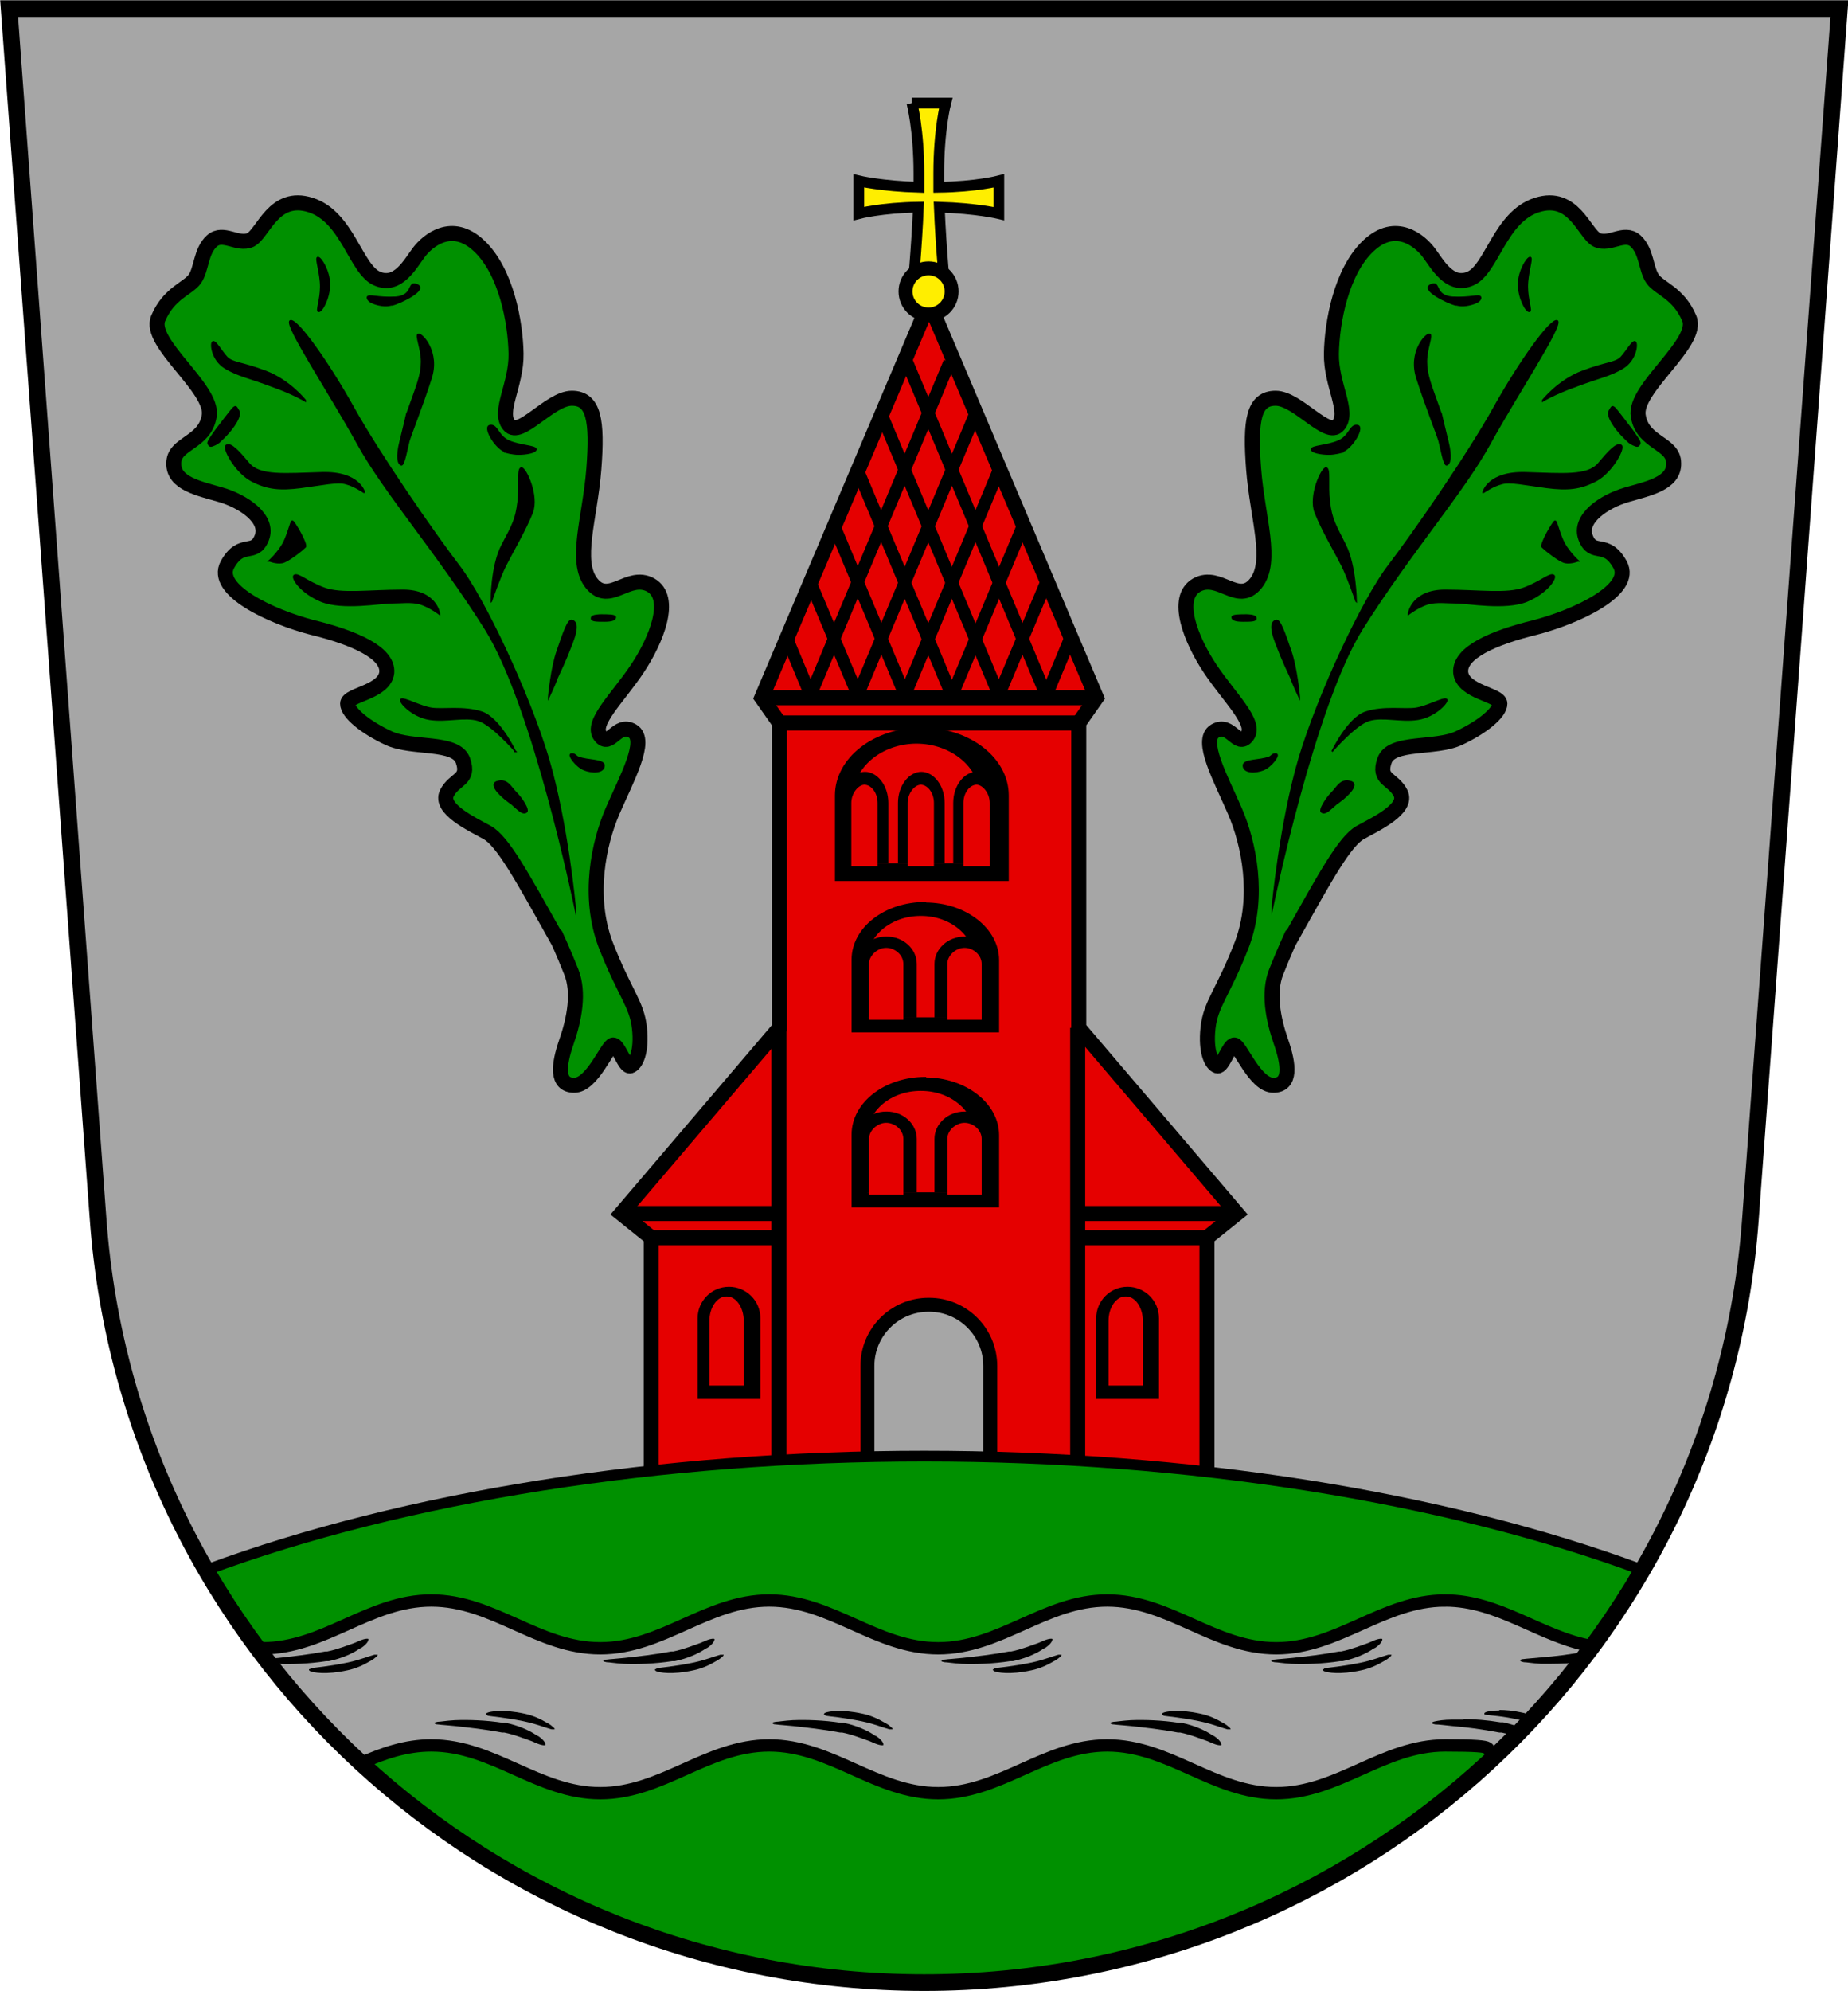 <?xml version="1.0" encoding="UTF-8"?>
<svg id="svg5" xmlns="http://www.w3.org/2000/svg" xmlns:svg="http://www.w3.org/2000/svg" xmlns:sodipodi="http://sodipodi.sourceforge.net/DTD/sodipodi-0.dtd" xmlns:inkscape="http://www.inkscape.org/namespaces/inkscape" version="1.1" viewBox="0 0 344.5 371">
  <!-- Generator: Adobe Illustrator 29.7.1, SVG Export Plug-In . SVG Version: 2.1.1 Build 8)  -->
  <defs>
    <style>
      .st0, .st1, .st2, .st3, .st4, .st5, .st6, .st7, .st8, .st9, .st10, .st11 {
        stroke: #000;
        stroke-miterlimit: 11.3;
      }

      .st0, .st9 {
        stroke-width: .3px;
      }

      .st1, .st5, .st10 {
        stroke-width: 2.8px;
      }

      .st1, .st12, .st9 {
        fill: #e50000;
      }

      .st2, .st3 {
        stroke-width: 2px;
      }

      .st2, .st5 {
        fill: #009000;
      }

      .st3, .st8 {
        fill: #fe0;
      }

      .st4, .st13, .st7 {
        fill: #a6a6a6;
      }

      .st4, .st6 {
        stroke-width: 2.3px;
      }

      .st6, .st10, .st11 {
        fill: none;
      }

      .st7, .st8 {
        stroke-width: 2.6px;
      }

      .st11 {
        stroke-width: 3.1px;
      }
    </style>
  </defs>
  <g id="layer1" inkscape:groupmode="layer" inkscape:label="Ebene 1">
    <g id="g5454">
      <path id="path3118" class="st13" d="M1.7,1.6l16.6,225.7h0c5.9,80.1,73.1,142.1,154,142.1s148.1-62,154-142.1h0L342.9,1.6H1.7Z"/>
      <g id="g5325">
        <path id="path1996" class="st3" d="M170,19.2s1.3,5,1.3,13.1v2.6c-7-.2-11.2-1.2-11.2-1.2v6.1s4.2-1.1,11.1-1.2c-.3,7.5-1.1,15.8-1.1,15.8h6.1s-.8-8.3-1.1-15.8c6.9.2,11.1,1.2,11.1,1.2v-6.1s-4.2,1.1-11.2,1.2v-2.6c0-8.1,1.3-13.1,1.3-13.1h-6.3Z"/>
        <path id="path960" class="st1" d="M173.1,56.6l-31.1,73.4,3.3,4.7v56.8l-29.5,34.6,5.6,4.5v55.7h103.6v-55.7l5.6-4.5-29.5-34.6v-56.8l3.3-4.7-31.1-73.4h-.2Z"/>
        <path id="path1019" class="st10" d="M145.2,191.5v94.8"/>
        <path id="path1021" class="st10" d="M200.9,191.5v94.8"/>
        <path id="path1023" class="st10" d="M141.9,130h62.3"/>
        <path id="path1025" class="st10" d="M145.2,134.7h55.7"/>
        <path id="path1027" class="st10" d="M115.7,226.1h29.5"/>
        <path id="path1029" class="st10" d="M121.3,230.6h23.9"/>
        <path id="path1031" class="st10" d="M230.5,226.1h-29.5"/>
        <path id="path1033" class="st10" d="M224.9,230.6h-23.9"/>
        <g id="g1187">
          <path id="path1073" class="st6" d="M169.1,67.5l26.1,62.5" sodipodi:nodetypes="cc"/>
          <path id="path1171" class="st6" d="M164.2,76.9l22.2,53.1" sodipodi:nodetypes="cc"/>
          <path id="path1173" class="st6" d="M159.9,87.6l17.7,42.4" sodipodi:nodetypes="cc"/>
          <path id="path1175" class="st6" d="M155.4,97.7l13.5,32.3" sodipodi:nodetypes="cc"/>
          <path id="path1177" class="st6" d="M150.9,108.1l9.2,21.9" sodipodi:nodetypes="cc"/>
          <path id="path1179" class="st6" d="M146.6,118.7l4.7,11.3" sodipodi:nodetypes="cc"/>
        </g>
        <g id="g1201" inkscape:transform-center-x="-0.76569575" inkscape:transform-center-y="16.573939">
          <path id="path1189" class="st6" d="M177,67.5l-26.1,62.5" sodipodi:nodetypes="cc"/>
          <path id="path1191" class="st6" d="M181.9,76.9l-22.2,53.1" sodipodi:nodetypes="cc"/>
          <path id="path1193" class="st6" d="M186.2,87.6l-17.7,42.4" sodipodi:nodetypes="cc"/>
          <path id="path1195" class="st6" d="M190.8,97.7l-13.5,32.3" sodipodi:nodetypes="cc"/>
          <path id="path1197" class="st6" d="M195.2,108.1l-9.2,21.9" sodipodi:nodetypes="cc"/>
          <path id="path1199" class="st6" d="M199.6,118.7l-4.7,11.3" sodipodi:nodetypes="cc"/>
        </g>
        <g id="g1303">
          <path id="path1288" class="st0" d="M135.9,239.9c-3.2,0-5.7,2.6-5.7,5.7h0v14.9h11.4v-14.9c0-3.2-2.6-5.7-5.7-5.7h0Z"/>
          <path id="path1299" class="st9" d="M135.4,241.4c-1.8,0-3.3,2.1-3.3,4.7h0v12.2h6.7v-12.2c0-2.6-1.5-4.7-3.3-4.7h0Z"/>
        </g>
        <g id="g1309" inkscape:transform-center-x="-13.115454" inkscape:transform-center-y="-6.5072176">
          <path id="path1305" class="st0" d="M210.2,239.9c-3.2,0-5.7,2.6-5.7,5.7h0v14.9h11.4v-14.9c0-3.2-2.6-5.7-5.7-5.7h0Z"/>
          <path id="path1307" class="st9" d="M209.8,241.4c-1.8,0-3.3,2.1-3.3,4.7h0v12.2h6.7v-12.2c0-2.6-1.5-4.7-3.3-4.7h0Z"/>
        </g>
        <path id="path1545" class="st0" d="M171.9,135.7c-8.9,0-16.1,5.6-16.1,12.5h0v15.8h32.1v-15.8h0c0-6.9-7.2-12.5-16.1-12.5h.1Z"/>
        <path id="path1547" class="st9" d="M170.9,138.4c-6.6,0-12,4.5-12,10h0v12.6h23.9v-12.6h0c0-5.5-5.4-10-12-10h.1Z"/>
        <g id="g1583">
          <path id="path1549" d="M161.3,143.8c-2.4,0-4.4,2.6-4.4,5.8v11.3h8.7v-11.3h0c0-3.2-2-5.8-4.4-5.8h0Z"/>
          <path id="path1551" class="st12" d="M161.2,146.2c-1.2,0-2.5,1.6-2.5,3.4v11.8h4.9v-11.8c0-1.9-1.2-3.4-2.5-3.4h.1Z" sodipodi:nodetypes="cccccc"/>
        </g>
        <g id="g1601">
          <path id="path1597" d="M171.8,143.8c-2.4,0-4.4,2.6-4.4,5.8v11.3h8.7v-11.3h0c0-3.2-2-5.8-4.4-5.8h0Z"/>
          <path id="path1599" class="st12" d="M171.7,146.2c-1.2,0-2.5,1.6-2.5,3.4v11.8h4.9v-11.8c0-1.9-1.2-3.4-2.5-3.4h.1Z" sodipodi:nodetypes="cccccc"/>
        </g>
        <g id="g1613" inkscape:transform-center-x="-3.6646469" inkscape:transform-center-y="-4.8962527">
          <path id="path1609" d="M182,143.8c2.4,0,4.4,2.6,4.4,5.8v11.3h-8.7v-11.3h0c0-3.2,2-5.8,4.4-5.8h0Z"/>
          <path id="path1611" class="st12" d="M182,146.2c1.2,0,2.5,1.6,2.5,3.4v11.8h-4.9v-11.8c0-1.9,1.2-3.4,2.5-3.4h-.1Z" sodipodi:nodetypes="cccccc"/>
        </g>
        <path id="path1686" class="st7" d="M173.1,243.1c-6.3,0-11.4,5.1-11.4,11.4v31.6h22.9v-31.6h0c0-6.3-5.1-11.4-11.4-11.4h-.1Z"/>
        <circle id="path1880" class="st8" cx="173.1" cy="54.3" r="4.3"/>
        <g id="g2216">
          <path id="path1400" class="st0" d="M172.5,200.8c-7.5,0-13.6,4.7-13.6,10.6h0v13.4h27.2v-13.3h0c0-5.8-6.1-10.6-13.6-10.6h0Z"/>
          <path id="path1409" class="st9" d="M171.6,203.1c-5.6,0-10.1,3.8-10.1,8.5h0v10.7h20.3v-10.7h0c0-4.7-4.5-8.5-10.1-8.5h0Z"/>
          <g id="g1509">
            <path id="path1411" d="M165.2,207.1c-3.1,0-5.6,2.3-5.6,5.1v10h11.3v-10h0c0-2.8-2.5-5.1-5.6-5.1h0Z"/>
            <path id="path1503" class="st12" d="M165.2,209.2c-1.6,0-3.2,1.4-3.2,3v10.4h6.4v-10.4c0-1.7-1.6-3-3.2-3Z" sodipodi:nodetypes="cccccc"/>
          </g>
          <g id="g2206">
            <path id="path2202" d="M179.8,207.1c-3.1,0-5.6,2.3-5.6,5.1v10h11.3v-10h0c0-2.8-2.5-5.1-5.6-5.1h0Z"/>
            <path id="path2204" class="st12" d="M179.8,209.2c-1.6,0-3.2,1.4-3.2,3v10.4h6.4v-10.4c0-1.7-1.6-3-3.2-3Z" sodipodi:nodetypes="cccccc"/>
          </g>
        </g>
        <g id="g2234">
          <path id="path2218" class="st0" d="M172.5,168.2c-7.5,0-13.6,4.7-13.6,10.6h0v13.4h27.2v-13.3h0c0-5.8-6.1-10.6-13.6-10.6h0Z"/>
          <path id="path2220" class="st9" d="M171.6,170.5c-5.6,0-10.1,3.8-10.1,8.5h0v10.7h20.3v-10.7h0c0-4.7-4.5-8.5-10.1-8.5h0Z"/>
          <g id="g2226">
            <path id="path2222" d="M165.2,174.5c-3.1,0-5.6,2.3-5.6,5.1v10h11.3v-10h0c0-2.8-2.5-5.1-5.6-5.1h0Z"/>
            <path id="path2224" class="st12" d="M165.2,176.6c-1.6,0-3.2,1.4-3.2,3v10.4h6.4v-10.4c0-1.7-1.6-3-3.2-3Z" sodipodi:nodetypes="cccccc"/>
          </g>
          <g id="g2232">
            <path id="path2228" d="M179.8,174.5c-3.1,0-5.6,2.3-5.6,5.1v10h11.3v-10h0c0-2.8-2.5-5.1-5.6-5.1h0Z"/>
            <path id="path2230" class="st12" d="M179.8,176.6c-1.6,0-3.2,1.4-3.2,3v10.4h6.4v-10.4c0-1.7-1.6-3-3.2-3Z" sodipodi:nodetypes="cccccc"/>
          </g>
        </g>
      </g>
      <path id="path3285" class="st2" d="M172.3,271.3c-49.2,0-96.7,7.5-133.8,21.2,27.5,47.6,78.5,76.9,133.8,77,55.3,0,106.3-29.4,133.8-77-37-13.7-84.6-21.2-133.8-21.2h0Z"/>
      <path id="path3529" class="st4" d="M269.4,298.2c-11.6,0-19.9,8.9-31.5,8.9s-19.9-8.9-31.5-8.9-19.9,8.9-31.5,8.9-19.9-8.9-31.5-8.9-19.9,8.9-31.5,8.9-19.9-8.9-31.5-8.9-19.9,8.9-31.5,8.9h-.9c5.7,7.7,12.2,14.9,19.3,21.4,4.1-1.8,8.3-3.3,13.1-3.3,11.6,0,19.9,8.9,31.5,8.9s19.9-8.9,31.5-8.9,19.9,8.9,31.5,8.9,19.9-8.9,31.5-8.9,19.9,8.9,31.5,8.9,19.9-8.9,31.5-8.9,6.4.7,9.3,1.8c6.6-6.2,12.6-13,18-20.3-9.5-1.7-17.2-8.5-27.3-8.5h0Z"/>
      <g id="g4301">
        <path id="path4289" d="M185.1,311.1s0,.2.3.3c.5.2,2.8.7,6.9-.2h0c1.5-.3,3-1,4-1.6.6-.3,1-.6,1.2-.8.4-.3.4-.4.4-.5h-.6c-.4.1-.6.2-1.3.4-1.2.4-2.4.8-3.9,1.1h0c-3.4.7-6,.9-6.5,1-.3,0-.3.2-.3.2h-.2,0Z" inkscape:original-d="m 108.29764,198.41621 c 0,0 0.8947,0.15728 2.46778,-0.1868 1.03447,-0.22627 2.01553,-0.77672 2.01553,-0.77672" inkscape:path-effect="#path-effect4291" sodipodi:nodetypes="csc"/>
        <path id="path4293" d="M175.4,309.4h0s0,.2.7.3c.5,0,1.5.2,3.2.3,2.5.1,5.8,0,9-.5h.5c2.4-.5,4.3-1.4,5.4-2.1.2-.2.5-.3.7-.4,1.3-.9,1.3-1.5,1.3-1.6s-.6-.2-1.9.4c-.3.1-.4.2-.7.3-1.2.4-3.1,1.2-5.1,1.6h-.4c-3.2.6-6,.9-8.7,1.2-1.9.2-2.5.2-3.2.3-.6,0-.7.2-.7.3h-.1Z" inkscape:original-d="m 104.87617,197.80664 c 0,0 2.14145,0.13622 4.47347,-0.28512 1.62673,-0.29391 2.82174,-1.15033 2.82174,-1.15033" inkscape:path-effect="#path-effect4297" sodipodi:nodetypes="csc"/>
      </g>
      <g id="g4307">
        <path id="path4303" d="M246.6,311.1s0,.2.3.3c.5.2,2.8.7,6.9-.2h0c1.5-.3,3-1,4-1.6.6-.3,1-.6,1.2-.8.4-.3.4-.4.4-.5h-.6c-.4.1-.6.2-1.3.4-1.2.4-2.4.8-3.9,1.1h0c-3.4.7-6,.9-6.5,1-.3,0-.3.2-.3.2h-.2Z" inkscape:original-d="m 108.29764,198.41621 c 0,0 0.8947,0.15728 2.46778,-0.1868 1.03447,-0.22627 2.01553,-0.77672 2.01553,-0.77672" inkscape:path-effect="#path-effect4311" sodipodi:nodetypes="csc"/>
        <path id="path4305" d="M236.9,309.4h0s0,.2.7.3c.5,0,1.5.2,3.2.3,2.5.1,5.8,0,9-.5h.5c2.4-.5,4.3-1.4,5.4-2.1.2-.2.5-.3.7-.4,1.3-.9,1.3-1.5,1.3-1.6s-.6-.2-1.9.4c-.3.1-.4.2-.7.3-1.2.4-3.1,1.2-5.1,1.6h-.4c-3.2.6-6,.9-8.7,1.2-1.9.2-2.5.2-3.2.3-.6,0-.7.2-.7.3h-.1Z" inkscape:original-d="m 104.87617,197.80664 c 0,0 2.14145,0.13622 4.47347,-0.28512 1.62673,-0.29391 2.82174,-1.15033 2.82174,-1.15033" inkscape:path-effect="#path-effect4315" sodipodi:nodetypes="csc"/>
      </g>
      <g id="g4321">
        <path id="path4317" d="M122.1,311.1s0,.2.3.3c.5.2,2.8.7,6.9-.2h0c1.5-.3,3-1,4-1.6.6-.3,1-.6,1.2-.8.4-.3.4-.4.4-.5h-.6c-.4.1-.6.2-1.3.4-1.2.4-2.4.8-3.9,1.1h0c-3.4.7-6,.9-6.5,1-.3,0-.3.2-.3.2h-.2,0Z" inkscape:original-d="m 108.29764,198.41621 c 0,0 0.8947,0.15728 2.46778,-0.1868 1.03447,-0.22627 2.01553,-0.77672 2.01553,-0.77672" inkscape:path-effect="#path-effect4325" sodipodi:nodetypes="csc"/>
        <path id="path4319" d="M112.4,309.4h0s0,.2.7.3c.5,0,1.5.2,3.2.3,2.5.1,5.8,0,9-.5h.5c2.4-.5,4.3-1.4,5.4-2.1.2-.2.5-.3.7-.4,1.3-.9,1.3-1.5,1.3-1.6s-.6-.2-1.9.4c-.3.1-.4.2-.7.3-1.2.4-3.1,1.2-5.1,1.6h-.4c-3.2.6-6,.9-8.7,1.2-1.9.2-2.5.2-3.2.3-.6,0-.7.2-.7.3h-.1Z" inkscape:original-d="m 104.87617,197.80664 c 0,0 2.14145,0.13622 4.47347,-0.28512 1.62673,-0.29391 2.82174,-1.15033 2.82174,-1.15033" inkscape:path-effect="#path-effect4329" sodipodi:nodetypes="csc"/>
      </g>
      <g id="g4335">
        <path id="path4331" d="M57.6,311.1s0,.2.3.3c.5.2,2.8.7,6.9-.2h0c1.5-.3,3-1,4-1.6.6-.3,1-.6,1.2-.8.4-.3.4-.4.4-.5h-.6c-.4.1-.6.2-1.3.4-1.2.4-2.4.8-3.9,1.1h0c-3.4.7-6,.9-6.5,1-.3,0-.3.2-.3.2h-.2,0Z" inkscape:original-d="m 108.29764,198.41621 c 0,0 0.8947,0.15728 2.46778,-0.1868 1.03447,-0.22627 2.01553,-0.77672 2.01553,-0.77672" inkscape:path-effect="#path-effect4339" sodipodi:nodetypes="csc"/>
        <path id="path4333" d="M47.9,309.4h0s0,.2.7.3c.5,0,1.5.2,3.2.3,2.5.1,5.8,0,9-.5h.5c2.4-.5,4.3-1.4,5.4-2.1.2-.2.5-.3.7-.4,1.3-.9,1.3-1.5,1.3-1.6s-.6-.2-1.9.4c-.3.1-.4.2-.7.3-1.2.4-3.1,1.2-5.1,1.6h-.4c-3.2.6-6,.9-8.7,1.2-1.9.2-2.5.2-3.2.3-.6,0-.7.2-.7.3h-.1Z" inkscape:original-d="m 104.87617,197.80664 c 0,0 2.14145,0.13622 4.47347,-0.28512 1.62673,-0.29391 2.82174,-1.15033 2.82174,-1.15033" inkscape:path-effect="#path-effect4343" sodipodi:nodetypes="csc"/>
      </g>
      <path id="path4347" d="M295.5,307.7c-3,.6-5.7.9-8.2,1.1-1.9.2-2.5.2-3.2.3-.6,0-.7.2-.7.3,0,0,0,.2.7.3.5,0,1.5.2,3.2.3,1.9,0,4.2,0,6.5-.2l1.7-2.1h0ZM279.5,318.7c-1.4,0-2.3.2-2.5.3-.3.1-.3.3-.3.3h0s0,.2.3.2c.5.1,3.1.2,6.5,1h0c.5,0,.9.2,1.3.3l.9-1.1c-.6-.2-1.3-.5-1.9-.6h0c-1.8-.4-3.2-.5-4.3-.5h0ZM272.8,320.4h-2c-1.7,0-2.7.2-3.2.3-.6.1-.7.3-.7.3,0,0,0,.2.7.3.7,0,1.3.1,3.2.3,2.6.2,5.5.6,8.7,1.2h.4c1,.2,1.9.5,2.7.7l1.2-1.5c-1-.4-2.2-.8-3.6-1.1h-.5c-2.4-.4-4.8-.6-6.9-.6h0Z"/>
      <g id="g4363">
        <path id="path4359" d="M90.6,319.4s0-.2.3-.3c.5-.2,2.8-.7,6.9.2h0c1.5.3,3,1,4,1.6.6.3,1,.6,1.2.8.4.3.4.4.4.5h-.6c-.4-.1-.6-.2-1.3-.4-1.2-.4-2.4-.8-3.9-1.1h0c-3.4-.7-6-.9-6.5-1-.3,0-.3-.2-.3-.2h-.2Z" inkscape:original-d="m 108.29764,198.41621 c 0,0 0.8947,0.15728 2.46778,-0.1868 1.03447,-0.22627 2.01553,-0.77672 2.01553,-0.77672" inkscape:path-effect="#path-effect4367" sodipodi:nodetypes="csc"/>
        <path id="path4361" d="M80.9,321.1h0s0-.2.7-.3c.5,0,1.5-.2,3.2-.3,2.5-.1,5.8,0,9,.5h.5c2.4.5,4.3,1.4,5.4,2.1.2.2.5.3.7.4,1.3.9,1.3,1.5,1.3,1.6s-.6.2-1.9-.4c-.3-.1-.4-.2-.7-.3-1.2-.4-3.1-1.2-5.1-1.6h-.4c-3.2-.6-6-.9-8.7-1.2-1.9-.2-2.5-.2-3.2-.3-.6,0-.7-.2-.7-.3h-.1Z" inkscape:original-d="m 104.87617,197.80664 c 0,0 2.14145,0.13622 4.47347,-0.28512 1.62673,-0.29391 2.82174,-1.15033 2.82174,-1.15033" inkscape:path-effect="#path-effect4371" sodipodi:nodetypes="csc"/>
      </g>
      <g id="g4377">
        <path id="path4373" d="M153.6,319.4s0-.2.3-.3c.5-.2,2.8-.7,6.9.2h0c1.5.3,3,1,4,1.6.6.3,1,.6,1.2.8.4.3.4.4.4.5h-.6c-.4-.1-.6-.2-1.3-.4-1.2-.4-2.4-.8-3.9-1.1h0c-3.4-.7-6-.9-6.5-1-.3,0-.3-.2-.3-.2h-.2,0Z" inkscape:original-d="m 108.29764,198.41621 c 0,0 0.8947,0.15728 2.46778,-0.1868 1.03447,-0.22627 2.01553,-0.77672 2.01553,-0.77672" inkscape:path-effect="#path-effect4381" sodipodi:nodetypes="csc"/>
        <path id="path4375" d="M143.9,321.1h0s0-.2.7-.3c.5,0,1.5-.2,3.2-.3,2.5-.1,5.8,0,9,.5h.5c2.4.5,4.3,1.4,5.4,2.1.2.2.5.3.7.4,1.3.9,1.3,1.5,1.3,1.6s-.6.2-1.9-.4c-.3-.1-.4-.2-.7-.3-1.2-.4-3.1-1.2-5.1-1.6h-.4c-3.2-.6-6-.9-8.7-1.2-1.9-.2-2.5-.2-3.2-.3-.6,0-.7-.2-.7-.3h-.1Z" inkscape:original-d="m 104.87617,197.80664 c 0,0 2.14145,0.13622 4.47347,-0.28512 1.62673,-0.29391 2.82174,-1.15033 2.82174,-1.15033" inkscape:path-effect="#path-effect4385" sodipodi:nodetypes="csc"/>
      </g>
      <g id="g4391">
        <path id="path4387" d="M216.6,319.4s0-.2.3-.3c.5-.2,2.8-.7,6.9.2h0c1.5.3,3,1,4,1.6.6.3,1,.6,1.2.8.4.3.4.4.4.5h-.6c-.4-.1-.6-.2-1.3-.4-1.2-.4-2.4-.8-3.9-1.1h0c-3.4-.7-6-.9-6.5-1-.3,0-.3-.2-.3-.2h-.2,0Z" inkscape:original-d="m 108.29764,198.41621 c 0,0 0.8947,0.15728 2.46778,-0.1868 1.03447,-0.22627 2.01553,-0.77672 2.01553,-0.77672" inkscape:path-effect="#path-effect4395" sodipodi:nodetypes="csc"/>
        <path id="path4389" d="M206.9,321.1h0s0-.2.7-.3c.5,0,1.5-.2,3.2-.3,2.5-.1,5.8,0,9,.5h.5c2.4.5,4.3,1.4,5.4,2.1.2.2.5.3.7.4,1.3.9,1.3,1.5,1.3,1.6s-.6.2-1.9-.4c-.3-.1-.4-.2-.7-.3-1.2-.4-3.1-1.2-5.1-1.6h-.4c-3.2-.6-6-.9-8.7-1.2-1.9-.2-2.5-.2-3.2-.3-.6,0-.7-.2-.7-.3h-.1Z" inkscape:original-d="m 104.87617,197.80664 c 0,0 2.14145,0.13622 4.47347,-0.28512 1.62673,-0.29391 2.82174,-1.15033 2.82174,-1.15033" inkscape:path-effect="#path-effect4399" sodipodi:nodetypes="csc"/>
      </g>
      <path id="path5262" class="st11" d="M1.7,1.6l16.6,225.7h0c5.9,80.1,73.1,142.1,154,142.1s148.1-62,154-142.1h0L342.9,1.6H1.7Z"/>
      <g id="g2958">
        <g id="g2884">
          <path id="path2470" class="st5" d="M103.3,174c-6-10.7-9.6-17.3-12.5-18.9s-8.9-4.4-7.5-7.3c1.4-2.8,4.3-2.4,3-6.1-1.3-3.7-9.5-2.1-13.9-4.2-4.3-2-7.6-4.7-7.6-6.4s6.9-2.1,7.3-5.8c.3-3.7-6.1-6.5-13.9-8.4-7.7-2-18.4-7-15.8-11.7s5-1.4,6.4-5-3.5-6.8-7.6-8-8.9-2.1-8.8-5.9c0-3.8,5.8-3.7,6.6-8.8.9-5.1-11.5-13.6-9.5-18.2,2-4.7,5.5-5.5,6.8-7.3s1.1-5.2,3.2-7.1,4.8.9,7.2-.2c2.4-1.2,4.3-8.7,11.2-6.5s8.4,12,12.4,13.7c3.9,1.7,6.2-2.8,7.8-4.9s6.1-6,11.2-1.2,6.8,14.3,6.9,20.1-3.4,10.8-1.3,13.3c2,2.5,7.6-5,11.7-5s4.8,4.1,4.1,13.2c-.7,9.1-3.7,17.2-.4,21.3s6.8-2,11,.3c4.2,2.4,1.1,10.2-2.5,15.6s-8.7,10.1-6.9,12.5c1.8,2.4,3.1-2.6,6-.9,2.9,1.7-1.1,8.9-3.7,14.9s-4.7,15.9-1.3,24.9c3.5,9,5.8,11,6.3,15.5s-.7,6.8-1.7,7.1-2.2-3.9-3.2-3.9-3.9,7.6-7.3,7.5c-3.3,0-2.9-3.8-1.4-8.1s2.4-9.2.9-13-2.9-6.8-2.9-6.8h0l-.3-.3Z"/>
          <path id="path2542" class="st0" d="M107.2,169.1s-7.7-37.5-16.7-51.9c-9-14.3-18.8-25.4-23.8-34.5s-13.7-22.2-12.6-22.9c1.1-.6,6.9,7.4,11.8,16.2s15.1,23.5,19.7,29.5c4.6,6,12.9,23.5,16.6,35.8,3.6,12.3,5,27.7,5,27.7h0Z"/>
          <path id="path2598" class="st0" d="M91.6,112s0-6.6,2-10.4,2.6-4.8,3-8.1-.2-6.2.6-6.3c.8,0,3.2,5.2,2,8.3s-3.9,7.7-5,9.9c-1.1,2.2-2.6,6.6-2.6,6.6h0Z"/>
          <path id="path2600" class="st0" d="M102.3,129.8s.5-5.4,1.6-8.5c1.1-3.2,2-5.9,2.7-5.7.7.2,1.3.9,0,4.3s-2.3,5.4-2.8,6.5c-.4,1.2-1.5,3.5-1.5,3.5h0Z"/>
          <path id="path2602" class="st0" d="M94.1,84.1c-1.9-.8-4.1-4.7-2.7-4.8,1.3-.2,1.4,2,3.5,2.9s4.9.9,5,1.5c0,.6-1.9.9-3.2.9s-2.5-.4-2.5-.4h-.1Z"/>
          <path id="path2604" class="st0" d="M75.8,77.3c2-5.6,2.8-7.4,2.8-9.9s-1.2-5-.6-5.1c.6-.2,4,3.3,2.3,8.3-1.6,5-3.8,10.5-4.1,11.6-.3,1.1-.9,4.6-1.4,4.4-.6-.2-.9-1.5-.2-4.3.7-2.8,1.2-5,1.2-5h0Z"/>
          <path id="path2679" class="st0" d="M112,114.6c1.3,0,2.7,0,2.7.4s-.5.7-2,.7-2.6,0-2.4-.6c0-.5,1.7-.5,1.7-.5Z"/>
          <path id="path2681" class="st0" d="M112.6,142.6c0,1.4-2.2,1.4-3.7.8s-3.1-2.8-2.4-2.9c.7-.1.9.5,1.3.6,1.8.7,4.7.4,4.8,1.5h0Z" sodipodi:nodetypes="csssc"/>
          <path id="path2683" class="st0" d="M95,149.5c-2.2-1.6-3.9-3.6-2.1-3.9,1.7-.4,2.3,1.1,3.3,2.1,1.1,1.1,2.5,3.3,1.9,3.6-.6.4-1.3-.3-2-.9-.7-.6-1.1-1-1.1-1h0Z"/>
          <path id="path2685" class="st0" d="M96,139.9s-2.9-6.1-6.2-7.2c-3.4-1.1-7.2-.4-9.3-.7-2.1-.3-5.1-2-5.7-1.7s2,3.2,5.3,3.7c3.2.5,6.5-.6,9.1.2s6.9,5.8,6.9,5.8h-.1Z"/>
          <path id="path2687" class="st0" d="M81.9,114.3s-.6-4.3-6.8-4.3-11.5.8-14.7-.4c-3.2-1.2-4.8-2.8-5.5-2.4-.7.3,1.1,3.2,5,4.8,4,1.6,11,.3,13,.3s3.7-.3,5.5.2c1.8.6,3.5,1.9,3.5,1.9h0Z"/>
          <path id="path2689" class="st0" d="M50.2,104.5s1.5-1.3,2.6-3.2c1-1.9,1.4-4.2,1.7-4.2s2.8,4.3,2.4,4.8c-.5.5-3.2,2.7-4.3,2.9-1.1.2-2.3-.3-2.3-.3,0,0,0,0-.1,0Z"/>
          <path id="path2691" class="st0" d="M67.9,91.7s-.9-3.8-7.9-3.6c-6.9.2-11.5.7-13.6-1.7-2-2.4-3.4-3.9-4.2-3.4-.7.5,1.7,4.9,4.6,6.5,3,1.6,5.4,1.8,9.3,1.3,3.9-.5,6.9-1.2,8.4-.7,1.6.4,3.3,1.6,3.3,1.6h0Z"/>
          <path id="path2693" class="st0" d="M40.8,82.4c2.8-2.5,4.2-5,3.7-5.8s-.5-1.3-1.5,0-4.4,5.5-4.2,6,.4.6.9.4c.6-.2,1.1-.6,1.1-.6Z"/>
          <path id="path2695" class="st0" d="M56.9,74.6s-2.9-3.7-7.4-5.4-6.1-1.5-7.2-2.6c-1.1-1.2-2.1-3.1-2.6-2.9-.5.2-.2,3.3,2.2,4.8s4.8,1.9,8.7,3.4c4,1.4,6.3,2.8,6.3,2.8h0Z"/>
          <path id="path2779" class="st0" d="M59.3,48c.5,0,2.1,2.5,2.1,5s-1.4,5.1-2,5c-.5,0,.4-2.1.4-4.6s-1-5.2-.6-5.4h0Z" sodipodi:nodetypes="ssscs"/>
          <path id="path2781" class="st0" d="M73.1,56.8c1.4-.3,6.6-2.8,4.7-3.7s-.5,2-4,2.3c-3.5.2-5.1-.6-5.3,0,0,.6.8,1.1,2.2,1.4,1.4.3,2.2,0,2.2,0h.2Z"/>
        </g>
        <g id="g2920">
          <path id="path2886" class="st5" d="M241.1,174c6-10.7,9.6-17.3,12.5-18.9s8.9-4.4,7.5-7.3c-1.4-2.8-4.3-2.4-3-6.1,1.3-3.7,9.5-2.1,13.9-4.2,4.3-2,7.6-4.7,7.6-6.4s-6.9-2.1-7.3-5.8c-.3-3.7,6.1-6.5,13.9-8.4,7.7-2,18.4-7,15.8-11.7s-5-1.4-6.4-5,3.5-6.8,7.6-8,8.9-2.1,8.8-5.9c0-3.8-5.8-3.7-6.6-8.8-.9-5.1,11.5-13.6,9.5-18.2-2-4.7-5.5-5.5-6.8-7.3s-1.1-5.2-3.2-7.1-4.8.9-7.2-.2c-2.4-1.2-4.3-8.7-11.2-6.5-6.9,2.2-8.4,12-12.4,13.7-3.9,1.7-6.2-2.8-7.8-4.9s-6.1-6-11.2-1.2-6.8,14.3-6.9,20.1,3.4,10.8,1.3,13.3c-2,2.5-7.6-5-11.7-5s-4.8,4.1-4.1,13.2,3.7,17.2.4,21.3-6.8-2-11,.3c-4.2,2.4-1.1,10.2,2.5,15.6s8.7,10.1,6.9,12.5c-1.8,2.4-3.1-2.6-6-.9-2.9,1.7,1.1,8.9,3.7,14.9,2.6,6,4.7,15.9,1.3,24.9-3.5,9-5.8,11-6.3,15.5s.7,6.8,1.7,7.1,2.2-3.9,3.2-3.9,3.9,7.6,7.3,7.5c3.3,0,2.9-3.8,1.4-8.1s-2.4-9.2-.9-13,2.9-6.8,2.9-6.8h0l.3-.3h0Z"/>
          <path id="path2888" class="st0" d="M237.2,169.1s7.7-37.5,16.7-51.9c9-14.3,18.8-25.4,23.8-34.5s13.7-22.2,12.6-22.9c-1.1-.6-6.9,7.4-11.8,16.2s-15.1,23.5-19.7,29.5-12.9,23.5-16.6,35.8c-3.6,12.3-5,27.7-5,27.7h0Z"/>
          <path id="path2890" class="st0" d="M252.8,112s-.1-6.6-2-10.4-2.6-4.8-3-8.1.2-6.2-.6-6.3c-.8,0-3.2,5.2-2,8.3s3.9,7.7,5,9.9c1.1,2.2,2.6,6.6,2.6,6.6h0Z"/>
          <path id="path2892" class="st0" d="M242.2,129.8s-.5-5.4-1.6-8.5c-1.1-3.2-2-5.9-2.7-5.7-.7.2-1.3.9,0,4.3s2.3,5.4,2.8,6.5c.4,1.2,1.5,3.5,1.5,3.5h0Z"/>
          <path id="path2894" class="st0" d="M250.3,84.1c1.9-.8,4.1-4.7,2.7-4.8-1.3-.2-1.4,2-3.5,2.9s-4.9.9-5,1.5c0,.6,1.9.9,3.2.9s2.5-.4,2.5-.4h.1Z"/>
          <path id="path2896" class="st0" d="M268.7,77.3c-2-5.6-2.8-7.4-2.8-9.9s1.2-5,.6-5.1c-.6-.2-4,3.3-2.3,8.3,1.6,5,3.8,10.5,4.1,11.6.3,1.1.9,4.6,1.4,4.4.6-.2.9-1.5.2-4.3-.7-2.8-1.2-5-1.2-5h0Z"/>
          <path id="path2898" class="st0" d="M232.4,114.6c-1.3,0-2.7,0-2.7.4s.5.7,2,.7,2.6,0,2.4-.6c-.1-.5-1.7-.5-1.7-.5Z"/>
          <path id="path2900" class="st0" d="M231.8,142.6c0,1.4,2.2,1.4,3.7.8s3.1-2.8,2.4-2.9c-.7-.1-.9.5-1.3.6-1.8.7-4.7.4-4.8,1.5h0Z" sodipodi:nodetypes="csssc"/>
          <path id="path2902" class="st0" d="M249.5,149.5c2.2-1.6,3.9-3.6,2.1-3.9-1.7-.4-2.3,1.1-3.3,2.1s-2.5,3.3-1.9,3.6c.6.4,1.3-.3,2-.9.7-.6,1.1-1,1.1-1h0Z"/>
          <path id="path2904" class="st0" d="M248.4,139.9s2.9-6.1,6.2-7.2c3.4-1.1,7.2-.4,9.3-.7s5.1-2,5.7-1.7-2,3.2-5.3,3.7c-3.2.5-6.5-.6-9.1.2s-6.9,5.8-6.9,5.8h0Z"/>
          <path id="path2906" class="st0" d="M262.6,114.3s.6-4.3,6.8-4.3,11.5.8,14.7-.4c3.2-1.2,4.8-2.8,5.5-2.4.7.3-1.1,3.2-5,4.8-4,1.6-11,.3-13,.3s-3.7-.3-5.5.2c-1.8.6-3.5,1.9-3.5,1.9h0Z"/>
          <path id="path2908" class="st0" d="M294.2,104.5s-1.5-1.3-2.6-3.2c-1-1.9-1.4-4.2-1.7-4.2s-2.8,4.3-2.4,4.8c.5.5,3.2,2.7,4.3,2.9,1.1.2,2.3-.3,2.3-.3h.1Z"/>
          <path id="path2910" class="st0" d="M276.5,91.7s.9-3.8,7.9-3.6c6.9.2,11.5.7,13.6-1.7,2-2.4,3.4-3.9,4.2-3.4.7.5-1.7,4.9-4.6,6.5-3,1.6-5.4,1.8-9.3,1.3s-6.9-1.2-8.4-.7c-1.6.4-3.3,1.6-3.3,1.6h-.1Z"/>
          <path id="path2912" class="st0" d="M303.7,82.4c-2.8-2.5-4.2-5-3.7-5.8s.5-1.3,1.5,0,4.4,5.5,4.2,6-.4.6-.9.4c-.6-.2-1.1-.6-1.1-.6Z"/>
          <path id="path2914" class="st0" d="M287.6,74.6s2.9-3.7,7.4-5.4,6.1-1.5,7.2-2.6c1.1-1.2,2.1-3.1,2.6-2.9.5.2.2,3.3-2.2,4.8-2.4,1.5-4.8,1.9-8.7,3.4-4,1.4-6.3,2.8-6.3,2.8h0Z"/>
          <path id="path2916" class="st0" d="M285.2,48c-.5,0-2.1,2.5-2.1,5s1.4,5.1,2,5c.5,0-.4-2.1-.4-4.6s1-5.2.6-5.4h-.1Z" sodipodi:nodetypes="ssscs"/>
          <path id="path2918" class="st0" d="M271.4,56.8c-1.4-.3-6.6-2.8-4.7-3.7s.5,2,4,2.3c3.5.2,5.1-.6,5.3,0,.1.6-.8,1.1-2.2,1.4-1.4.3-2.2,0-2.2,0h-.2,0Z"/>
        </g>
      </g>
    </g>
  </g>
</svg>